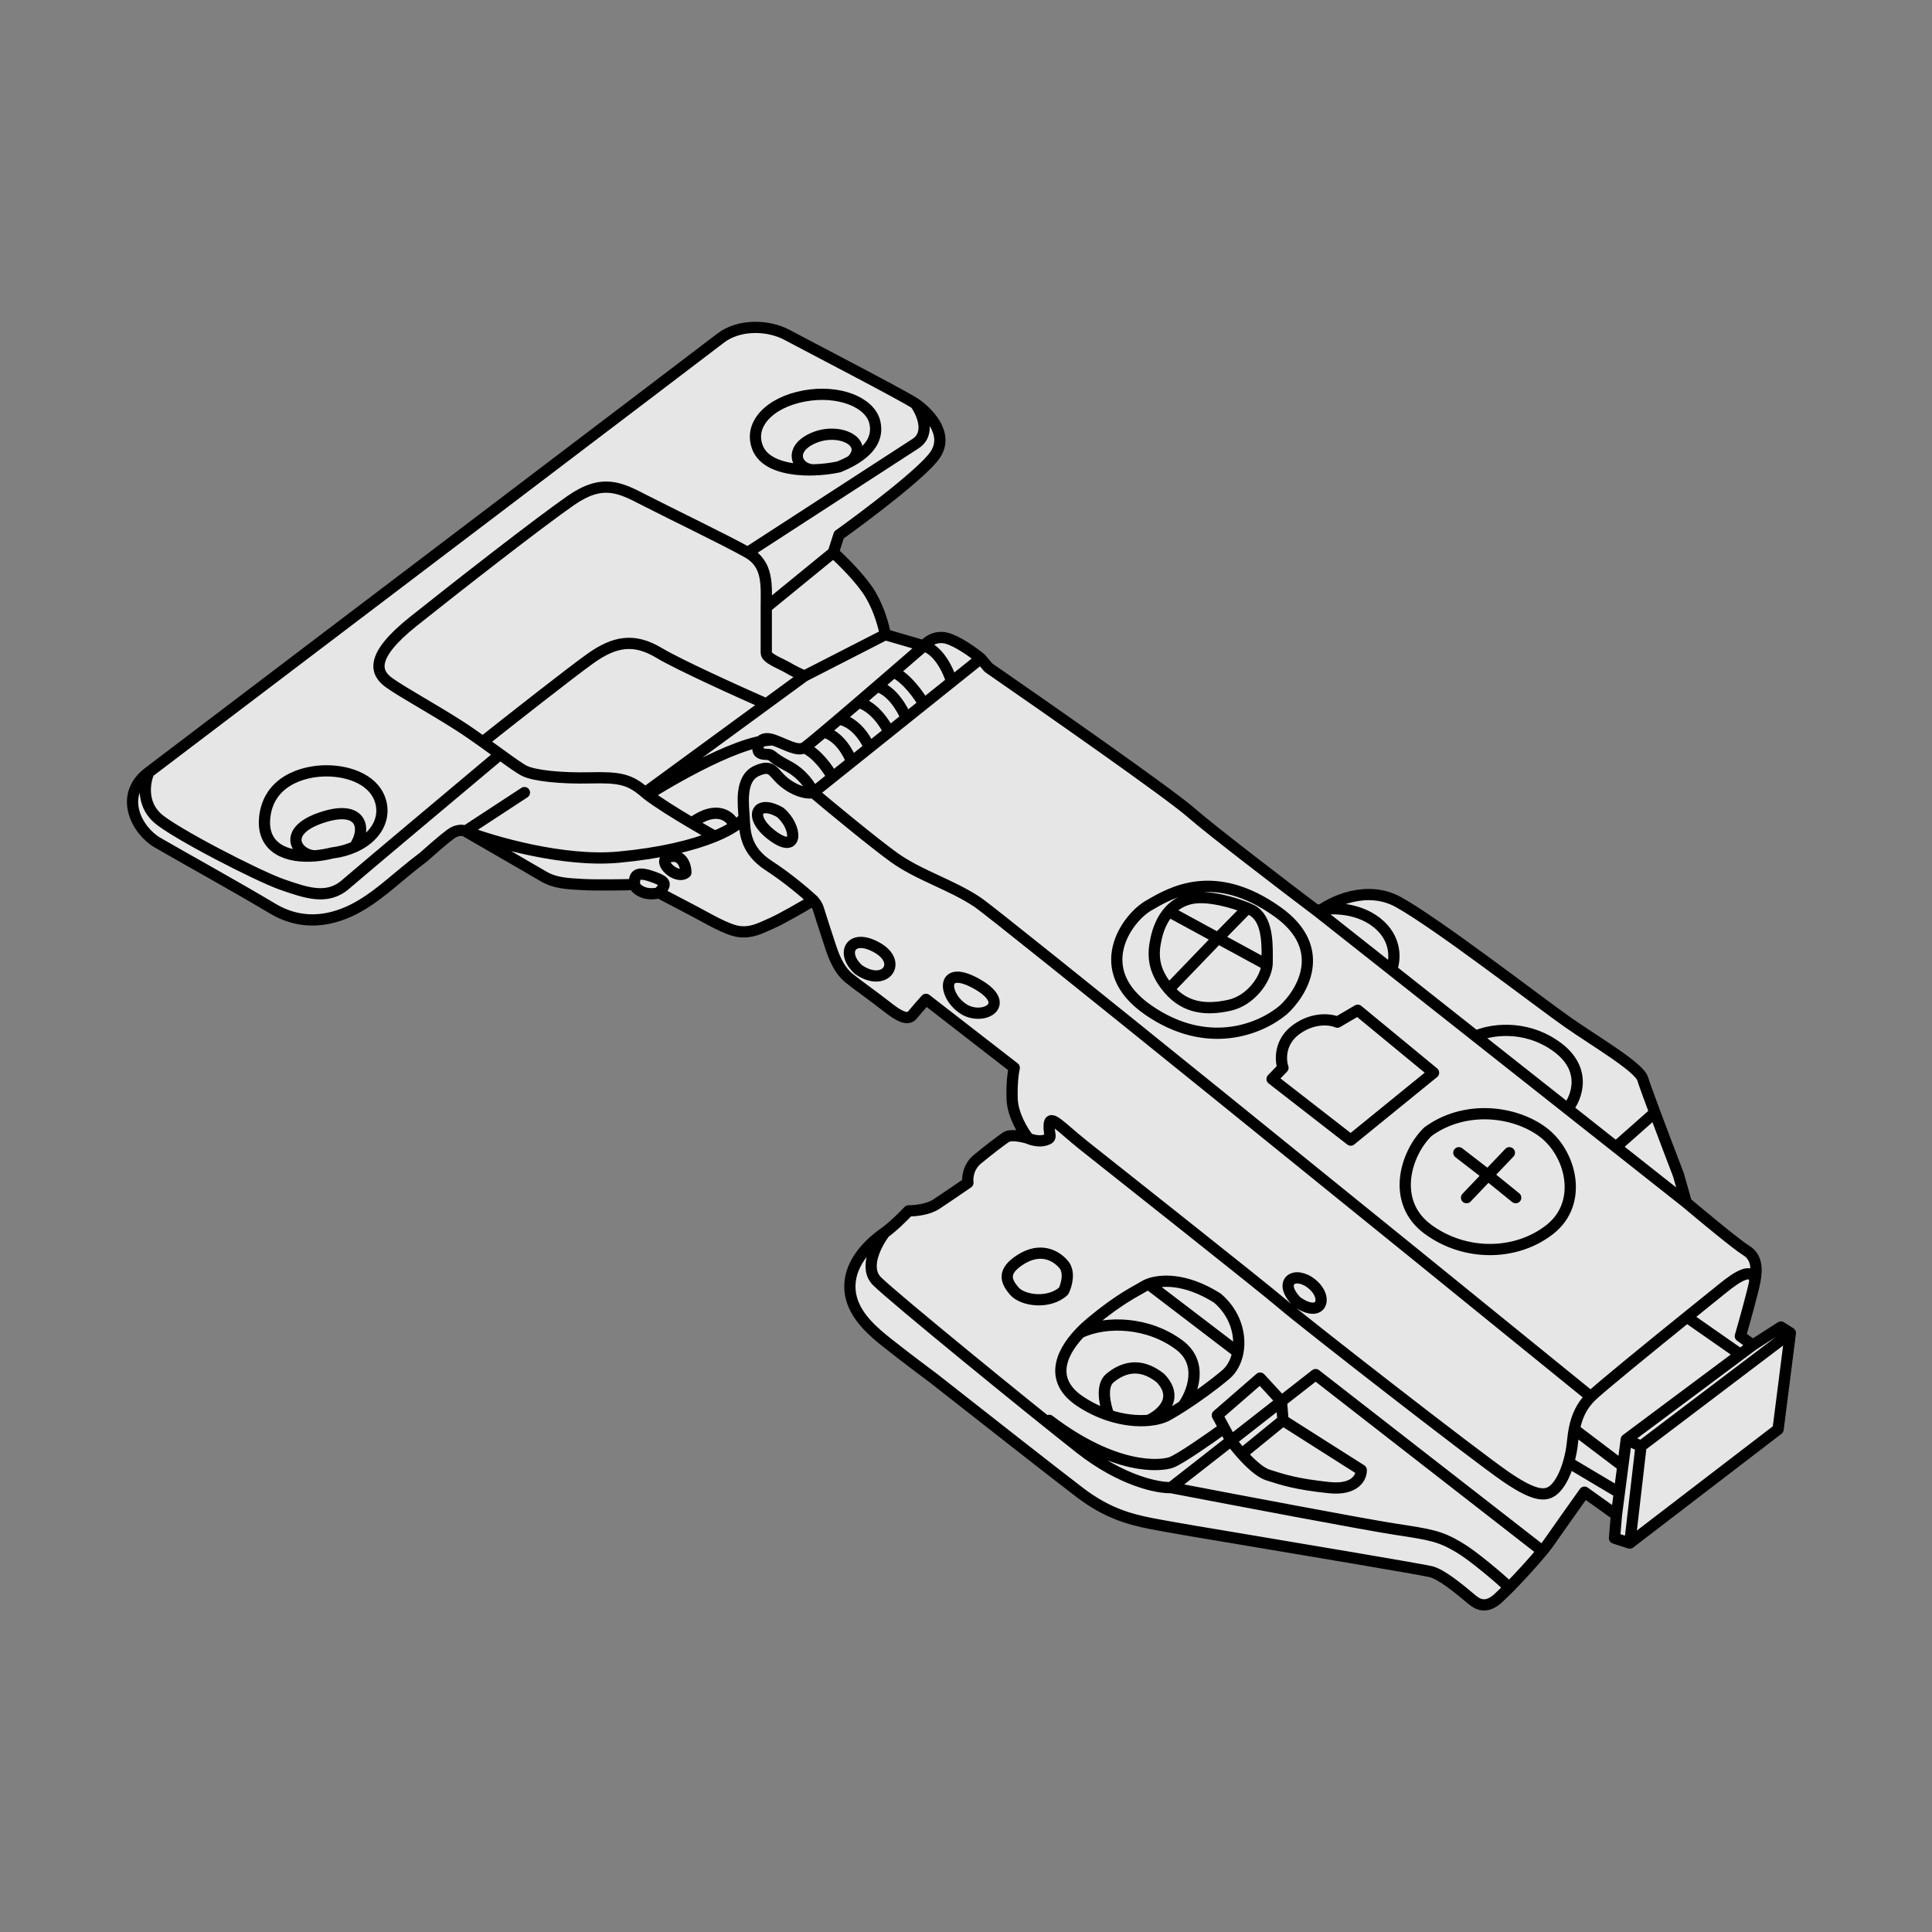 <svg width="172" height="172" viewBox="0 0 172 172" fill="none" xmlns="http://www.w3.org/2000/svg">
<rect x="0" y="0" width="172" height="172" fill="#808080" stroke="none"/>
<path d="M32.188 80.562C34.063 79.438 35.375 78.062 37.688 76.312C38.24 75.818 39.497 74.716 40.109 74.266C40.722 73.816 41.25 73.901 41.438 74C43.406 75.135 47.55 77.528 48.375 78.016C49.386 78.613 50.426 78.67 51.805 78.745L51.891 78.75C53.028 78.812 55.427 78.776 56.484 78.75C56.49 78.865 56.634 79.156 57.172 79.406C57.709 79.656 58.396 79.562 58.672 79.484C59.365 79.849 60.972 80.694 61.859 81.156C62.969 81.734 64.734 82.812 65.828 82.938C66.922 83.062 67.656 82.656 68.75 82.172C69.625 81.784 71.552 80.667 72.406 80.156C72.516 80.276 72.756 80.588 72.844 80.875C72.953 81.234 73.594 83.234 73.969 84.359C74.344 85.484 74.812 86.438 75.547 87.047C76.281 87.656 77.562 88.531 79.141 89.766C80.719 91 81.078 90.562 81.297 90.281C81.472 90.056 82.13 89.312 82.438 88.969L90.297 95.062C90.213 95.396 90.059 96.419 90.109 97.844C90.159 99.269 91.088 100.771 91.547 101.344C91.062 101.188 89.984 100.95 89.547 101.25C89 101.625 88.047 102.359 87.016 103.203C86.191 103.878 86.109 104.88 86.172 105.297C85.552 105.724 84.122 106.703 83.359 107.203C82.597 107.703 81.396 107.807 80.891 107.797C80.484 108.229 79.494 109.219 78.781 109.719C77.891 110.344 75.938 111.891 75.688 114.062C75.438 116.234 76.953 117.797 78.078 118.797C78.978 119.597 81.797 121.724 83.094 122.688C86.677 125.505 94.306 131.491 96.156 132.891C98.469 134.641 100.391 135.234 102.578 135.656C104.328 135.994 108.318 136.661 110.094 136.953C115.552 137.865 126.653 139.734 127.391 139.922C128.312 140.156 129.766 141.328 131.078 142.438C132.391 143.547 133.359 142.281 133.953 141.734C134.547 141.188 137.078 138.5 137.859 137.375C138.484 136.475 140.255 133.979 141.062 132.844L143.906 134.875L143.734 136.938L145.094 137.375L158.297 127.25L159.391 118.672L158.547 118.141L156.047 119.75L154.938 118.953C155.297 117.708 156.059 114.984 156.234 114.047C156.453 112.875 156.375 111.875 155.438 111.312C154.688 110.863 151.583 108.292 150.125 107.062L149.438 104.625C148.479 102.125 146.5 96.912 146.25 96.062C145.938 95 142.062 92.75 139.562 91C137.062 89.25 128 82.25 124.5 80.312C121.7 78.763 118.583 80.25 117.375 81.188C114.396 78.938 107.95 74.013 106 72.312C104.05 70.612 93.188 63.021 88 59.438L87.312 58.625C86.708 58.125 85.25 57.062 84.25 56.812C83.25 56.562 82.5 57.167 82.25 57.5L78.812 56.5C78.708 55.875 78.3 54.288 77.5 52.938C76.7 51.587 74.958 49.875 74.188 49.188L74.688 47.625C77.104 45.896 82.2 42.05 83.25 40.5C84.562 38.562 82.5 36.625 81.5 35.938C80.5 35.25 71.688 30.688 70.062 29.812C68.438 28.938 65.812 28.812 64.125 30.125C62.775 31.175 29.646 56.312 13.25 68.75C10.5 70.812 12.188 73.938 14 75C15.813 76.062 21.125 79 24.25 80.875C27.375 82.75 30.313 81.688 32.188 80.562Z" fill="white" fill-opacity="0.8"/>
<path d="M13.25 68.75C10.5 70.812 12.188 73.938 14 75C15.813 76.062 21.125 79 24.25 80.875C27.375 82.75 30.313 81.688 32.188 80.562C34.063 79.438 35.375 78.062 37.688 76.312C38.24 75.818 39.497 74.716 40.109 74.266C40.722 73.816 41.25 73.901 41.438 74M13.25 68.75C29.646 56.312 62.775 31.175 64.125 30.125C65.812 28.812 68.438 28.938 70.062 29.812C71.688 30.688 80.5 35.25 81.5 35.938M13.25 68.75C12.875 69.625 12.562 71.5 14 72.812C15.438 74.125 23 78.016 25.125 78.75C27.25 79.484 29.125 80.156 30.75 78.75C32.05 77.625 40.475 70.552 44.525 67.156M81.5 35.938C82.5 36.625 84.562 38.562 83.25 40.5C82.2 42.05 77.104 45.896 74.688 47.625L74.188 49.188M81.5 35.938C82.083 36.75 82.9 38.6 81.5 39.5C80.1 40.4 70.958 46.333 66.562 49.188M74.188 49.188C74.958 49.875 76.7 51.587 77.5 52.938C78.3 54.288 78.708 55.875 78.812 56.5M74.188 49.188L68.219 54.062M78.812 56.5L82.25 57.5M78.812 56.5L71.609 60.188M82.25 57.5C82.5 57.167 83.25 56.562 84.25 56.812C85.25 57.062 86.708 58.125 87.312 58.625M82.25 57.5C83.625 57.9 84.471 59.8 84.722 60.7M82.25 57.5C81.494 58.157 80.56 58.966 79.562 59.829M87.312 58.625L88 59.438C93.188 63.021 104.05 70.612 106 72.312C107.914 73.981 114.159 78.756 117.206 81.06M87.312 58.625L84.722 60.7M117.375 81.188C118.583 80.25 121.7 78.763 124.5 80.312C128 82.25 137.062 89.25 139.562 91C142.062 92.75 145.938 95 146.25 96.062C146.358 96.431 146.792 97.619 147.326 99.05M117.375 81.188L123.878 86.325M117.375 81.188C117.32 81.146 117.264 81.103 117.206 81.06M150.125 107.062L149.438 104.625C148.895 103.209 148.024 100.921 147.326 99.05M150.125 107.062C151.583 108.292 154.688 110.863 155.438 111.312C156.375 111.875 156.453 112.875 156.234 114.047M150.125 107.062L139.562 98.717M156.234 114.047C156.059 114.984 155.297 117.708 154.938 118.953L156.047 119.75M156.234 114.047C156.047 112.75 154.688 113.625 153.375 114.688C152.955 115.027 151.714 116.026 150.183 117.263M156.047 119.75L158.547 118.141L159.391 118.672M156.047 119.75L154.938 120.578M159.391 118.672L158.297 127.25L145.094 137.375M159.391 118.672L146.094 128.75M145.094 137.375L143.734 136.938L143.906 134.875M145.094 137.375L146.094 128.75M143.906 134.875L141.062 132.844C140.255 133.979 138.484 136.475 137.859 137.375C137.724 137.571 137.535 137.813 137.312 138.084M143.906 134.875L144.165 132.891M78.781 109.719C77.891 110.344 75.938 111.891 75.688 114.062C75.438 116.234 76.953 117.797 78.078 118.797C78.978 119.597 81.797 121.724 83.094 122.688C86.677 125.505 94.306 131.491 96.156 132.891C98.469 134.641 100.391 135.234 102.578 135.656C104.328 135.994 108.318 136.661 110.094 136.953C115.552 137.865 126.653 139.734 127.391 139.922C128.312 140.156 129.766 141.328 131.078 142.438C132.391 143.547 133.359 142.281 133.953 141.734C134.049 141.646 134.194 141.503 134.375 141.319M78.781 109.719C79.494 109.219 80.484 108.229 80.891 107.797C81.396 107.807 82.597 107.703 83.359 107.203C84.122 106.703 85.552 105.724 86.172 105.297C86.109 104.88 86.191 103.878 87.016 103.203C88.047 102.359 89 101.625 89.547 101.25C89.984 100.95 91.062 101.188 91.547 101.344M78.781 109.719C78.042 110.667 76.866 112.862 78.078 114.062C79.594 115.562 91.547 125.312 96.156 128.938C99.844 131.838 103.089 132.479 104.25 132.438M91.547 101.344C91.088 100.771 90.159 99.269 90.109 97.844C90.059 96.419 90.213 95.396 90.297 95.062L82.438 88.969C82.13 89.312 81.472 90.056 81.297 90.281C81.078 90.562 80.719 91 79.141 89.766C77.562 88.531 76.281 87.656 75.547 87.047C74.812 86.438 74.344 85.484 73.969 84.359C73.594 83.234 72.953 81.234 72.844 80.875C72.756 80.588 72.516 80.276 72.406 80.156M91.547 101.344C91.812 101.469 92.487 101.675 93.062 101.5C93.781 101.281 93.344 101.094 93.406 100.125C93.469 99.156 94.406 100.312 96.438 101.938C98.469 103.562 112.406 114.562 114.219 116.125C116.031 117.688 131.281 129.562 134.062 131.469C136.844 133.375 137.781 133.25 138.531 132.438C138.989 131.941 139.378 131.13 139.646 130.203M72.406 80.156C71.552 80.667 69.625 81.784 68.75 82.172C67.656 82.656 66.922 83.062 65.828 82.938C64.734 82.812 62.969 81.734 61.859 81.156C60.972 80.694 59.365 79.849 58.672 79.484M72.406 80.156C71.792 79.583 70.138 78.162 68.438 77.062C66.312 75.688 66.312 74 66.25 72.812M58.672 79.484C58.396 79.562 57.709 79.656 57.172 79.406C56.634 79.156 56.49 78.865 56.484 78.75M58.672 79.484C59.25 78.75 59.516 78.531 58 78.016C56.484 77.5 56.484 78.094 56.484 78.75M56.484 78.75C55.427 78.776 53.028 78.812 51.891 78.75C50.469 78.672 49.406 78.625 48.375 78.016C47.55 77.528 43.406 75.135 41.438 74M41.438 74C43.938 74.958 50.163 76.763 55.062 76.312C58.765 75.972 61.668 75.267 63.634 74.459M41.438 74L46.688 70.562M144.781 128.156L146.094 128.75M144.781 128.156L154.938 120.578M144.781 128.156L144.473 130.523M141.625 124.344C124.198 110.188 88.878 81.562 87.016 80.312C84.688 78.75 81.812 77.938 79.562 76.312C77.763 75.013 74.042 71.938 72.406 70.562M141.625 124.344C142.369 123.6 146.929 119.893 150.183 117.263M141.625 124.344C140.789 125.18 140.373 126.125 140.153 127.25M72.406 70.562C72.104 70.646 71.225 70.625 70.125 69.875C68.75 68.938 68.922 67.938 67.375 68.625C65.828 69.312 66.188 71.625 66.25 72.812M72.406 70.562C72.208 70.062 71.475 68.888 70.125 68.188C68.438 67.312 68.891 67.172 68.219 67.156C67.547 67.141 67.453 66.906 67.484 66.562C67.516 66.219 67.75 65.484 68.859 65.875M72.406 70.562L74.115 69.194M66.25 72.812C66.056 73.05 65.778 73.292 65.42 73.534M68.859 65.875C69.969 66.266 70.984 66.922 71.609 66.562M68.859 65.875C65.42 65.875 58.17 70.444 57.671 70.753M71.609 66.562C71.751 66.481 72.398 65.952 73.328 65.169M71.609 66.562C72.797 67.112 73.775 68.546 74.115 69.194M63.634 74.459C64.359 74.16 64.957 73.848 65.42 73.534M63.634 74.459C63.102 74.16 62.365 73.737 61.576 73.27M57.438 70.562C56.062 69.375 55.188 69.188 52.562 69.25C49.938 69.312 47.562 69.062 46.688 68.625C46.285 68.424 45.488 67.854 44.525 67.156M57.438 70.562L68.219 62.67M57.438 70.562C57.506 70.622 57.585 70.686 57.671 70.753M66.562 49.188C64.688 48.125 59.625 45.688 57.438 44.562C55.25 43.438 53.688 42.562 50.812 44.562C47.938 46.562 40.812 52.125 36.812 55.312C32.812 58.5 33.438 59.938 34.688 60.812C35.938 61.688 38.562 63.125 40.812 64.562C41.512 65.01 42.26 65.529 42.985 66.046M66.562 49.188C68.438 50.25 68.219 52.125 68.219 54.062M68.219 54.062C68.219 56 68.219 57.625 68.219 58.125C68.219 58.625 69.5 59.062 70.125 59.438C70.625 59.737 71.323 60.062 71.609 60.188M71.609 60.188L68.219 62.67M68.219 62.67C65.766 61.592 60.422 59.175 58.672 58.125C56.484 56.812 54.75 57.062 52.562 58.625C50.812 59.875 45.448 64.093 42.985 66.046M42.985 66.046C43.52 66.428 44.043 66.808 44.525 67.156M144.165 132.891L139.646 130.203M144.165 132.891L144.473 130.523M139.646 130.203C139.817 129.613 139.939 128.976 140 128.344C140.037 127.961 140.086 127.597 140.153 127.25M154.938 120.578L150.183 117.263M134.375 102.625L132.469 104.625M130.562 106.625L132.469 104.625M132.469 104.625L134.938 106.625M132.469 104.625L129.875 102.625M139.562 98.717C140.396 97.686 141.35 95.125 138.5 93.125C135.65 91.125 132.563 91.708 131.376 92.249M139.562 98.717L131.376 92.249M131.376 92.249L123.878 86.325M137.312 138.084L117.125 122.375L114.086 124.75M137.312 138.084C136.462 139.119 135.121 140.561 134.375 141.319M104.25 132.438C109.786 133.5 121.513 135.725 124.125 136.125C127.391 136.625 128.188 136.75 129.875 137.75C131.225 138.55 133.438 140.463 134.375 141.319M104.25 132.438L109.597 128.259M110.207 120.391C110.499 118.841 109.977 116.918 108.375 115.562C105.456 113.725 103.251 113.944 102.253 114.319M110.207 120.391C110.055 121.198 109.682 121.904 109.125 122.375C107.978 123.345 106.543 124.378 105.321 125.165M110.207 120.391L102.253 114.319M102.253 114.319C102.097 114.378 101.97 114.441 101.875 114.5C101.172 114.938 99.75 115.562 97.188 117.688C96.82 117.993 96.472 118.313 96.156 118.645M98.718 126C97.877 125.724 97.008 125.318 96.156 124.75C93.507 122.984 94.272 120.621 96.156 118.645M98.718 126C98.395 125.188 97.963 123.387 98.812 122.688C99.875 121.812 101.438 121.188 103.312 122.688C105.062 124.525 103.335 125.961 102.253 126.45M98.718 126C100.021 126.427 101.256 126.54 102.253 126.45M102.253 126.45C102.951 126.386 103.532 126.224 103.938 126C104.338 125.779 104.811 125.494 105.321 125.165M109.597 128.259L114.086 124.75M109.597 128.259C109.821 128.568 110.16 128.997 110.553 129.439M109.597 128.259L108.986 127.129M114.086 124.75L112.188 122.688L108.375 126L108.986 127.129M114.086 124.75L114.219 126.45M114.219 126.45L121.188 130.875C121.208 131.5 120.662 132.688 118.312 132.438C115.375 132.125 114.25 131.75 112.875 131.312C112.165 131.087 111.27 130.243 110.553 129.439M114.219 126.45L110.553 129.439M105.321 125.165C106.129 124.048 107.198 121.4 105 119.75C102.253 117.688 98.5 117.539 96.156 118.645M123.878 86.325C124.21 85.529 124.413 83.575 122.562 82.125C120.712 80.675 118.221 80.811 117.206 81.06M104.062 88.062C105.562 89.8 107.438 89.938 109.438 89.5C111.333 89.085 112.667 87.212 112.801 85.9M104.062 88.062C102.562 86.325 102.625 84.875 102.938 83.5C103.114 82.722 103.452 81.843 104.062 81.148M104.062 88.062L108.432 83.524M112.801 85.9C112.809 85.827 112.812 85.756 112.812 85.688C112.812 84.375 112.938 82.125 111.688 81.188C111.61 81.113 111.382 80.992 111.053 80.853M112.801 85.9L108.432 83.524M104.062 81.148C104.531 80.615 105.159 80.19 106 80C107.507 79.66 109.9 80.365 111.053 80.853M104.062 81.148L108.432 83.524M108.432 83.524L111.053 80.853M72.406 41.831C73.233 41.809 74.031 41.706 74.688 41.562C75.098 41.394 75.478 41.213 75.823 41.019M72.406 41.831C70.36 41.887 68.141 41.451 67.484 39.938C66.562 37.812 68.531 35.812 71.609 35.25C74.688 34.688 77.438 35.812 77.875 37.562C78.234 38.998 77.395 40.138 75.823 41.019M72.406 41.831C70.928 41.778 70.125 40 72.406 39C74.688 38 77.459 39.351 75.823 41.019M28.052 76.192C28.552 76.15 29.062 76.063 29.562 75.938C30.31 75.844 30.985 75.653 31.568 75.388M28.052 76.192C25.558 76.406 23.302 75.52 23.562 72.812C23.875 69.562 26.938 68.625 29.062 68.625C31.188 68.625 33.5 69.5 33.938 71.562C34.266 73.111 33.326 74.589 31.568 75.388M28.052 76.192C26.502 76.171 24.937 74.062 28.562 72.812C32.188 71.562 32.699 73.713 31.568 75.388M65.42 73.534C65.107 72.74 63.9 71.575 61.576 73.27M61.576 73.27C60.13 72.412 58.51 71.407 57.671 70.753M144.473 130.523L140.153 127.25M144.062 101.938L147.326 99.05M84.722 60.7L82.25 62.679M82.25 62.679C81.849 61.964 80.75 60.392 79.562 59.829M82.25 62.679L80.684 63.933M79.562 59.829C79.079 60.247 78.579 60.678 78.078 61.11M80.684 63.933C80.362 63.129 79.391 61.438 78.078 61.11M80.684 63.933L79.141 65.169M78.078 61.11C77.528 61.584 76.976 62.059 76.438 62.521M79.141 65.169C78.823 64.46 77.838 62.937 76.438 62.521M79.141 65.169L77.401 66.562M76.438 62.521C75.827 63.044 75.236 63.55 74.688 64.017M77.401 66.562C77.111 65.824 76.162 64.281 74.688 64.017M77.401 66.562L75.823 67.826M74.688 64.017C74.193 64.439 73.733 64.828 73.328 65.169M75.823 67.826C75.564 67.08 74.702 65.505 73.328 65.169M75.823 67.826L74.115 69.194M108.986 127.129C107.72 128.047 105 129.947 104.25 130.203C103.312 130.523 99.319 130.939 93.406 126.45M127.625 95.5L120.25 101.5L113.25 96.062L114.219 95.062C113.979 94.375 113.888 92.725 115.438 91.625C116.987 90.525 118.5 90.75 119.062 91L120.875 89.938L127.625 95.5ZM127.125 100.75C125.125 102.688 123.812 107 127.125 109.438C130.438 111.875 135 111.812 138 109.438C141 107.062 139.875 102.625 137.312 100.75C134.75 98.875 130.375 98.375 127.125 100.75ZM94.688 114.938C93.406 116.125 91.047 115.812 90.297 114.938C89.547 114.062 89.188 113.188 90.875 112.125C92.562 111.062 93.938 111.688 94.688 112.562C95.287 113.262 94.938 114.438 94.688 114.938ZM114.219 89.938C112.188 91.625 107.5 93.55 102.25 89.938C97 86.325 100.312 81.75 102.25 80.625C104.188 79.5 108.062 77.125 113.75 81.188C118.3 84.438 115.958 88.375 114.219 89.938ZM69.438 72.312C70.938 73.534 71.156 76.105 68.859 74.459C66.562 72.812 67.266 71.091 69.438 72.312ZM76.438 86.325C74.812 84.875 75.719 83.031 78.078 84.359C80.438 85.688 78.785 87.944 76.438 86.325ZM85.688 89.766C83.938 88.562 83.734 85.75 87.016 87.625C90.297 89.5 87.375 90.969 85.688 89.766ZM61.062 77.688C60.25 78.375 58.438 76.688 59.5 76.312C60.562 75.938 61.062 76.875 61.062 77.688ZM115.438 115.875C113.688 114.062 115.312 113.076 116.812 114.319C118.312 115.562 117.625 117.431 115.438 115.875Z" stroke="black" stroke-linecap="round" stroke-linejoin="round"/>
</svg>
